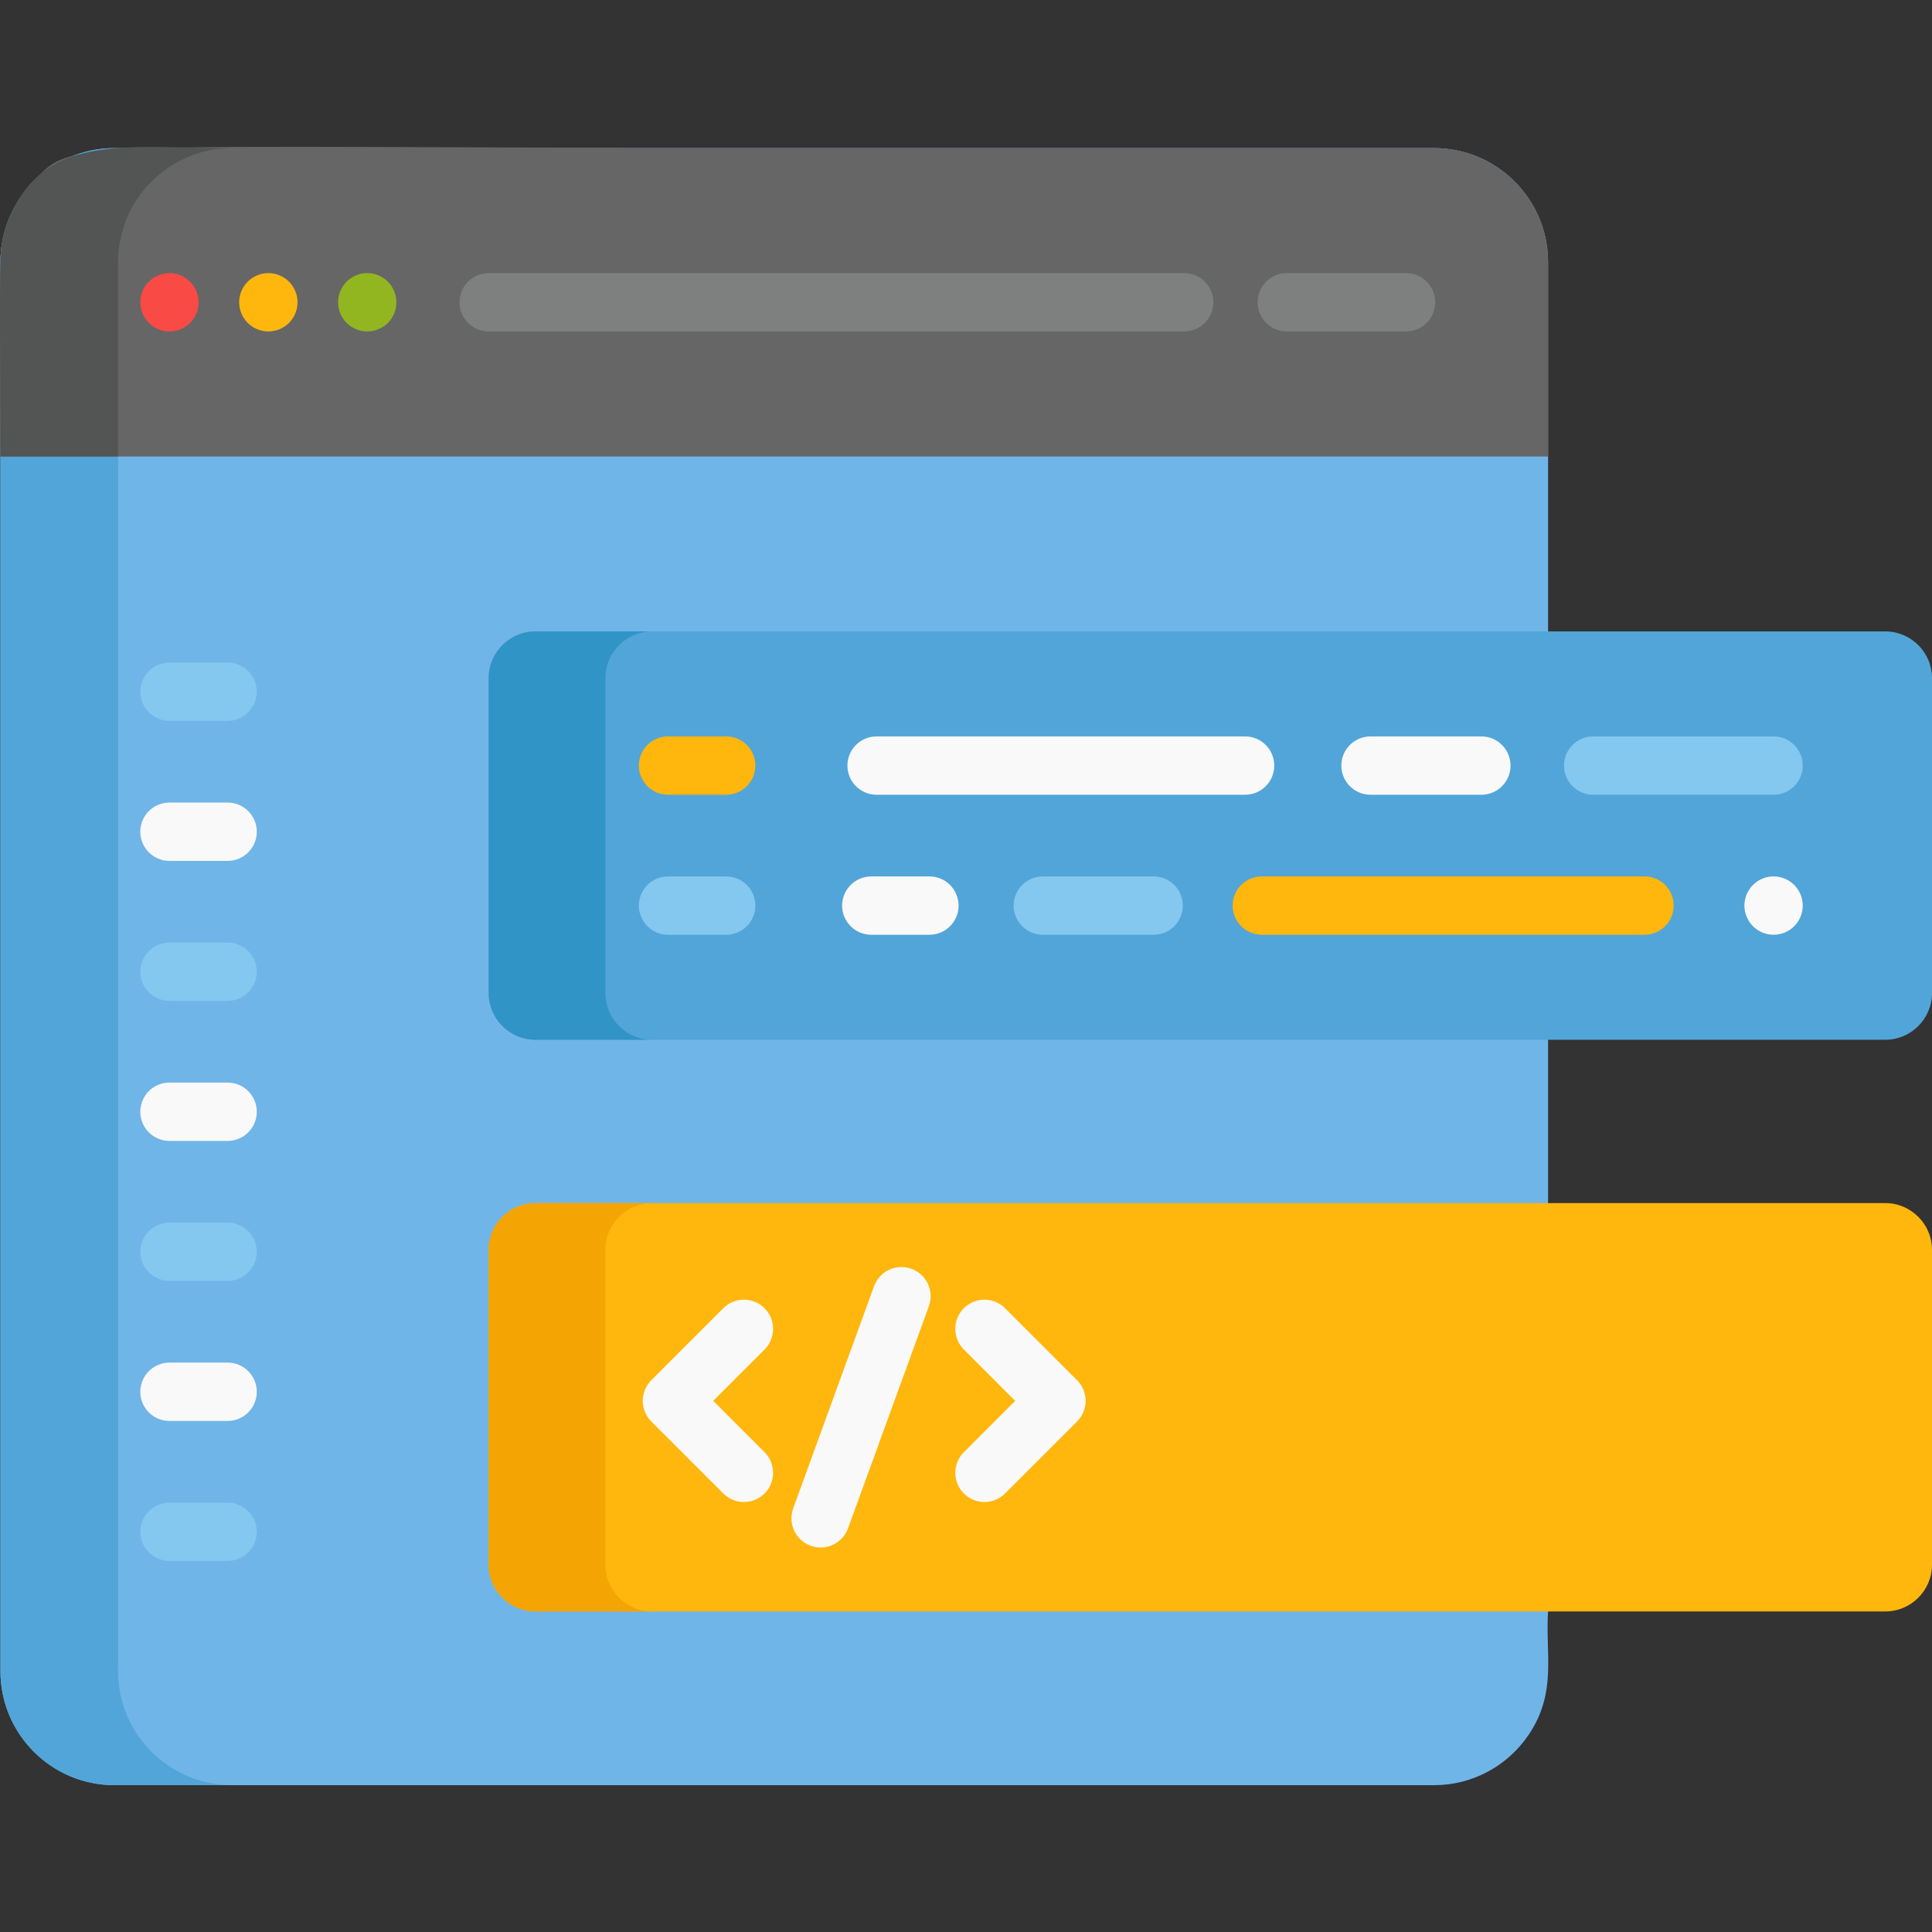 <?xml version="1.0" encoding="iso-8859-1"?>
<!-- Generator: Adobe Illustrator 19.0.0, SVG Export Plug-In . SVG Version: 6.00 Build 0)  -->
<svg version="1.1" id="Capa_1" xmlns="http://www.w3.org/2000/svg" xmlns:xlink="http://www.w3.org/1999/xlink" x="0px" y="0px"
	 viewBox="0 0 511.999 511.999" style="enable-background:new 0 0 511.999 511.999;" xml:space="preserve">
<rect x="0" y="0" width="511.999" height="511.999" fill="#333333" stroke="none"/>
<path style="fill:#70B5E8;" d="M380.016,39.243c-66.693,0-282.58,0-349.667,0c-16.657,0-30.238,13.496-30.238,30.238
	c0,17.812,0,359.59,0,373.372c0,16.659,13.497,30.238,30.238,30.238c14.961,0,85.384,0,100.381,0c37.309,0,211.294,0,249.286,0
	c10.332,0,19.581-5.2,25.074-13.332c7.638-11.306,4.395-21.451,5.164-32.709v-7.903c0-113.687,0-246.16,0-349.666
	C410.254,52.82,396.755,39.243,380.016,39.243z"/>
<path style="fill:#52A5D8;" d="M31.29,442.853c0-87.469,0-285.535,0-373.372c0-16.7,13.538-30.238,30.238-30.238
	c-19.302,0-11.879,0-31.178,0c-16.699,0-30.238,13.537-30.238,30.238c0,18.99,0,354.535,0,373.372
	c0,16.659,13.497,30.238,30.238,30.238c19.299,0,11.876,0,31.178,0C44.893,473.091,31.29,459.615,31.29,442.853z"/>
<path style="fill:#F9F9F9;" d="M60.32,228.145H44.913c-4.269,0-7.73-3.46-7.73-7.73c0-4.27,3.461-7.73,7.73-7.73h15.406
	c4.269,0,7.73,3.461,7.73,7.73C68.05,224.685,64.589,228.145,60.32,228.145z"/>
<g>
	<path style="fill:#84C7EF;" d="M60.32,191.041H44.913c-4.269,0-7.73-3.46-7.73-7.73c0-4.27,3.461-7.73,7.73-7.73h15.406
		c4.269,0,7.73,3.461,7.73,7.73C68.05,187.58,64.589,191.041,60.32,191.041z"/>
	<path style="fill:#84C7EF;" d="M60.32,265.25H44.913c-4.269,0-7.73-3.46-7.73-7.73c0-4.27,3.461-7.73,7.73-7.73h15.406
		c4.269,0,7.73,3.461,7.73,7.73C68.05,261.79,64.589,265.25,60.32,265.25z"/>
</g>
<path style="fill:#F9F9F9;" d="M60.32,302.355H44.913c-4.269,0-7.73-3.46-7.73-7.73c0-4.27,3.461-7.73,7.73-7.73h15.406
	c4.269,0,7.73,3.461,7.73,7.73C68.05,298.894,64.589,302.355,60.32,302.355z"/>
<path style="fill:#84C7EF;" d="M60.32,339.459H44.913c-4.269,0-7.73-3.46-7.73-7.73c0-4.27,3.461-7.73,7.73-7.73h15.406
	c4.269,0,7.73,3.461,7.73,7.73C68.05,335.999,64.589,339.459,60.32,339.459z"/>
<path style="fill:#F9F9F9;" d="M60.32,376.564H44.913c-4.269,0-7.73-3.46-7.73-7.73c0-4.27,3.461-7.73,7.73-7.73h15.406
	c4.269,0,7.73,3.461,7.73,7.73C68.05,373.103,64.589,376.564,60.32,376.564z"/>
<path style="fill:#84C7EF;" d="M60.32,413.668H44.913c-4.269,0-7.73-3.46-7.73-7.73c0-4.27,3.461-7.73,7.73-7.73h15.406
	c4.269,0,7.73,3.461,7.73,7.73C68.05,410.208,64.589,413.668,60.32,413.668z"/>
<path style="fill:#666666;" d="M410.254,69.481c0-16.7-13.538-30.238-30.238-30.238H219.255l0,0
	c-208.212,0-199.417-3.152-211.289,9.907c-4.88,5.37-7.855,12.503-7.855,20.331v51.495h219.144l0,0h190.999V69.481z"/>
<path style="fill:#535454;" d="M31.29,69.481c0-16.729,13.566-30.237,30.236-30.238c-27.05,0.135-49.937-4.617-59.311,19.139
	c-2.72,6.892-2.221,6.862-2.102,62.594h31.178C31.29,112.771,31.29,82.324,31.29,69.481z"/>
<path style="fill:#52A5D8;" d="M499.631,275.547H141.874c-6.803,0-12.368-5.566-12.368-12.368v-83.48
	c0-6.803,5.566-12.368,12.368-12.368h357.757c6.803,0,12.368,5.566,12.368,12.368v83.48
	C511.999,269.982,506.433,275.547,499.631,275.547z"/>
<path style="fill:#FFB70D;" d="M499.631,427.05H141.874c-6.803,0-12.368-5.566-12.368-12.368v-83.48
	c0-6.803,5.566-12.368,12.368-12.368h357.757c6.803,0,12.368,5.566,12.368,12.368v83.48
	C511.999,421.485,506.433,427.05,499.631,427.05z"/>
<path style="fill:#3094C6;" d="M160.426,263.179v-83.48c0-6.803,5.566-12.368,12.368-12.368h-30.921
	c-6.803,0-12.368,5.566-12.368,12.368v83.48c0,6.803,5.566,12.368,12.368,12.368h30.921
	C165.992,275.547,160.426,269.982,160.426,263.179z"/>
<path style="fill:#F4A403;" d="M160.426,414.682v-83.48c0-6.803,5.566-12.368,12.368-12.368h-30.921
	c-6.803,0-12.368,5.566-12.368,12.368v83.48c0,6.803,5.566,12.368,12.368,12.368h30.921
	C165.992,427.05,160.426,421.485,160.426,414.682z"/>
<path style="fill:#FFB70D;" d="M435.81,247.721H334.395c-4.269,0-7.73-3.46-7.73-7.73c0-4.27,3.461-7.73,7.73-7.73H435.81
	c4.269,0,7.73,3.46,7.73,7.73C443.54,244.261,440.079,247.721,435.81,247.721z"/>
<path style="fill:#F9F9F9;" d="M392.575,210.617h-29.374c-4.269,0-7.73-3.46-7.73-7.73c0-4.27,3.461-7.73,7.73-7.73h29.374
	c4.269,0,7.73,3.46,7.73,7.73C400.305,207.156,396.844,210.617,392.575,210.617z"/>
<path style="fill:#84C7EF;" d="M470.016,210.617h-47.808c-4.269,0-7.73-3.46-7.73-7.73c0-4.27,3.461-7.73,7.73-7.73h47.808
	c4.269,0,7.73,3.46,7.73,7.73C477.746,207.156,474.285,210.617,470.016,210.617z"/>
<path style="fill:#F9F9F9;" d="M329.961,210.617h-97.657c-4.269,0-7.73-3.46-7.73-7.73c0-4.27,3.461-7.73,7.73-7.73h97.657
	c4.269,0,7.73,3.46,7.73,7.73C337.691,207.156,334.23,210.617,329.961,210.617z"/>
<path style="fill:#84C7EF;" d="M305.729,247.721h-29.374c-4.269,0-7.73-3.46-7.73-7.73c0-4.27,3.461-7.73,7.73-7.73h29.374
	c4.269,0,7.73,3.46,7.73,7.73C313.46,244.261,309.999,247.721,305.729,247.721z"/>
<path style="fill:#F9F9F9;" d="M246.304,247.721h-15.406c-4.269,0-7.73-3.46-7.73-7.73c0-4.27,3.461-7.73,7.73-7.73h15.406
	c4.269,0,7.73,3.46,7.73,7.73C254.034,244.261,250.573,247.721,246.304,247.721z"/>
<path style="fill:#84C7EF;" d="M192.445,247.721h-15.406c-4.269,0-7.73-3.46-7.73-7.73c0-4.27,3.461-7.73,7.73-7.73h15.406
	c4.269,0,7.73,3.46,7.73,7.73C200.176,244.261,196.715,247.721,192.445,247.721z"/>
<path style="fill:#FFB70D;" d="M192.445,210.617h-15.406c-4.269,0-7.73-3.46-7.73-7.73c0-4.27,3.461-7.73,7.73-7.73h15.406
	c4.269,0,7.73,3.46,7.73,7.73C200.176,207.156,196.715,210.617,192.445,210.617z"/>
<g>
	<path style="fill:#F9F9F9;" d="M470.017,247.72c-0.505,0-1.01-0.052-1.515-0.155c-0.495-0.093-0.979-0.248-1.443-0.433
		c-0.464-0.196-0.918-0.433-1.34-0.712c-0.423-0.288-0.814-0.608-1.175-0.968c-0.35-0.35-0.67-0.743-0.959-1.176
		c-0.278-0.412-0.515-0.866-0.711-1.33c-0.185-0.463-0.34-0.948-0.433-1.442c-0.308-1.508-0.153-2.972,0.433-4.473
		c0.196-0.464,0.433-0.907,0.711-1.33c0.289-0.423,0.609-0.825,0.959-1.176c0.361-0.36,0.752-0.68,1.175-0.968
		c0.422-0.279,0.876-0.515,1.34-0.712c0.464-0.185,0.948-0.34,1.443-0.433c1-0.206,2.031-0.206,3.02,0
		c0.495,0.093,0.979,0.248,1.453,0.433c0.464,0.196,0.917,0.433,1.33,0.712c0.422,0.288,0.824,0.608,1.175,0.968
		c0.361,0.35,0.68,0.753,0.959,1.176c0.278,0.423,0.525,0.866,0.711,1.33c0.196,0.474,0.35,0.958,0.443,1.452
		c0.103,0.495,0.155,1,0.155,1.506c0,0.504-0.051,1.01-0.155,1.515c-0.093,0.494-0.248,0.979-0.443,1.442
		c-0.186,0.464-0.433,0.918-0.711,1.33c-0.278,0.433-0.598,0.825-0.959,1.176c-0.35,0.36-0.752,0.68-1.175,0.968
		c-0.413,0.279-0.866,0.515-1.33,0.712c-0.474,0.185-0.959,0.34-1.453,0.433C471.027,247.668,470.522,247.72,470.017,247.72z"/>
	<path style="fill:#F9F9F9;" d="M191.68,395.781l-19.077-19.077c-3.019-3.02-3.019-7.913,0-10.933l19.077-19.077
		c3.019-3.018,7.913-3.018,10.932,0c3.019,3.02,3.019,7.913,0,10.933l-13.611,13.61l13.611,13.61c3.019,3.02,3.019,7.913,0,10.933
		C199.593,398.8,194.699,398.799,191.68,395.781z"/>
	<path style="fill:#F9F9F9;" d="M260.892,398.045c-1.978,0-3.957-0.755-5.466-2.264c-3.019-3.02-3.019-7.913,0-10.933l13.611-13.61
		l-13.611-13.61c-3.019-3.02-3.019-7.913,0-10.933c3.019-3.018,7.913-3.018,10.932,0l19.077,19.077c3.019,3.02,3.019,7.913,0,10.933
		l-19.077,19.077C264.849,397.29,262.871,398.045,260.892,398.045z"/>
	<path style="fill:#F9F9F9;" d="M214.828,409.639c-4.012-1.46-6.08-5.896-4.62-9.908l21.425-58.867
		c1.46-4.011,5.895-6.078,9.908-4.62c4.012,1.46,6.08,5.896,4.62,9.908l-21.425,58.867
		C223.287,408.996,218.875,411.109,214.828,409.639z"/>
</g>
<path style="fill:#F94A46;" d="M44.912,87.841c-2.03,0-4.03-0.825-5.462-2.268c-1.443-1.433-2.268-3.432-2.268-5.462
	c0-6.277,7.028-9.807,12.018-6.432c0.423,0.289,0.824,0.608,1.175,0.968c1.443,1.433,2.267,3.432,2.267,5.463
	c0,2.03-0.824,4.029-2.267,5.462c-0.351,0.36-0.752,0.68-1.175,0.958c-0.412,0.279-0.866,0.525-1.33,0.712
	c-0.464,0.195-0.948,0.35-1.443,0.443C45.922,87.788,45.417,87.841,44.912,87.841z"/>
<path style="fill:#FFB70D;" d="M71.112,87.841c-0.505,0-1.011-0.052-1.505-0.155c-0.495-0.093-0.979-0.248-1.443-0.443
	c-0.474-0.186-0.917-0.433-1.34-0.712c-0.423-0.278-0.814-0.598-1.175-0.958c-1.443-1.433-2.267-3.432-2.267-5.462
	c0-2.031,0.824-4.03,2.267-5.463c0.361-0.36,0.752-0.679,1.175-0.968c0.423-0.279,0.866-0.515,1.34-0.712
	c0.464-0.185,0.948-0.34,1.443-0.443c0.99-0.196,2.021-0.196,3.02,0c0.495,0.103,0.979,0.258,1.443,0.443
	c0.474,0.196,0.918,0.433,1.34,0.712c0.422,0.289,0.814,0.608,1.175,0.968c1.433,1.433,2.268,3.432,2.268,5.463
	c0,2.03-0.835,4.029-2.268,5.462c-0.36,0.36-0.752,0.68-1.175,0.958c-0.423,0.279-0.866,0.525-1.34,0.712
	c-0.464,0.195-0.948,0.35-1.443,0.443C72.122,87.788,71.617,87.841,71.112,87.841z"/>
<path style="fill:#92B620;" d="M97.322,87.841c-0.505,0-1.01-0.052-1.515-0.155c-0.495-0.093-0.979-0.248-1.443-0.443
	c-0.463-0.186-0.917-0.433-1.34-0.712c-0.423-0.278-0.814-0.598-1.175-0.958c-1.432-1.433-2.257-3.432-2.257-5.462
	c0-0.505,0.052-1.011,0.144-1.516c0.103-0.484,0.247-0.978,0.443-1.442c0.196-0.464,0.433-0.918,0.711-1.33
	c0.278-0.433,0.608-0.824,0.958-1.176c0.361-0.36,0.752-0.679,1.175-0.968c0.423-0.279,0.876-0.515,1.34-0.712
	c0.464-0.185,0.949-0.34,1.443-0.443c0.999-0.196,2.03-0.196,3.019,0c0.495,0.103,0.979,0.258,1.443,0.443
	c0.475,0.196,0.918,0.433,1.34,0.712c0.423,0.289,0.814,0.608,1.175,0.968c0.36,0.351,0.68,0.743,0.958,1.176
	c0.278,0.412,0.526,0.866,0.711,1.33c0.196,0.464,0.34,0.958,0.443,1.442c0.103,0.505,0.154,1.011,0.154,1.516
	c0,2.04-0.824,4.029-2.267,5.462c-0.361,0.36-0.752,0.68-1.175,0.958c-0.423,0.279-0.866,0.525-1.34,0.712
	c-0.464,0.195-0.948,0.35-1.443,0.443C98.332,87.788,97.827,87.841,97.322,87.841z"/>
<g>
	<path style="fill:#7E7F7F;" d="M313.825,87.84h-184.32c-4.269,0-7.73-3.46-7.73-7.73c0-4.27,3.461-7.73,7.73-7.73h184.32
		c4.269,0,7.73,3.461,7.73,7.73S318.094,87.84,313.825,87.84z"/>
	<path style="fill:#7E7F7F;" d="M372.616,87.84h-31.607c-4.269,0-7.73-3.46-7.73-7.73c0-4.27,3.461-7.73,7.73-7.73h31.607
		c4.269,0,7.73,3.461,7.73,7.73C380.346,84.379,376.885,87.84,372.616,87.84z"/>
</g>
<g>
</g>
<g>
</g>
<g>
</g>
<g>
</g>
<g>
</g>
<g>
</g>
<g>
</g>
<g>
</g>
<g>
</g>
<g>
</g>
<g>
</g>
<g>
</g>
<g>
</g>
<g>
</g>
<g>
</g>
</svg>

